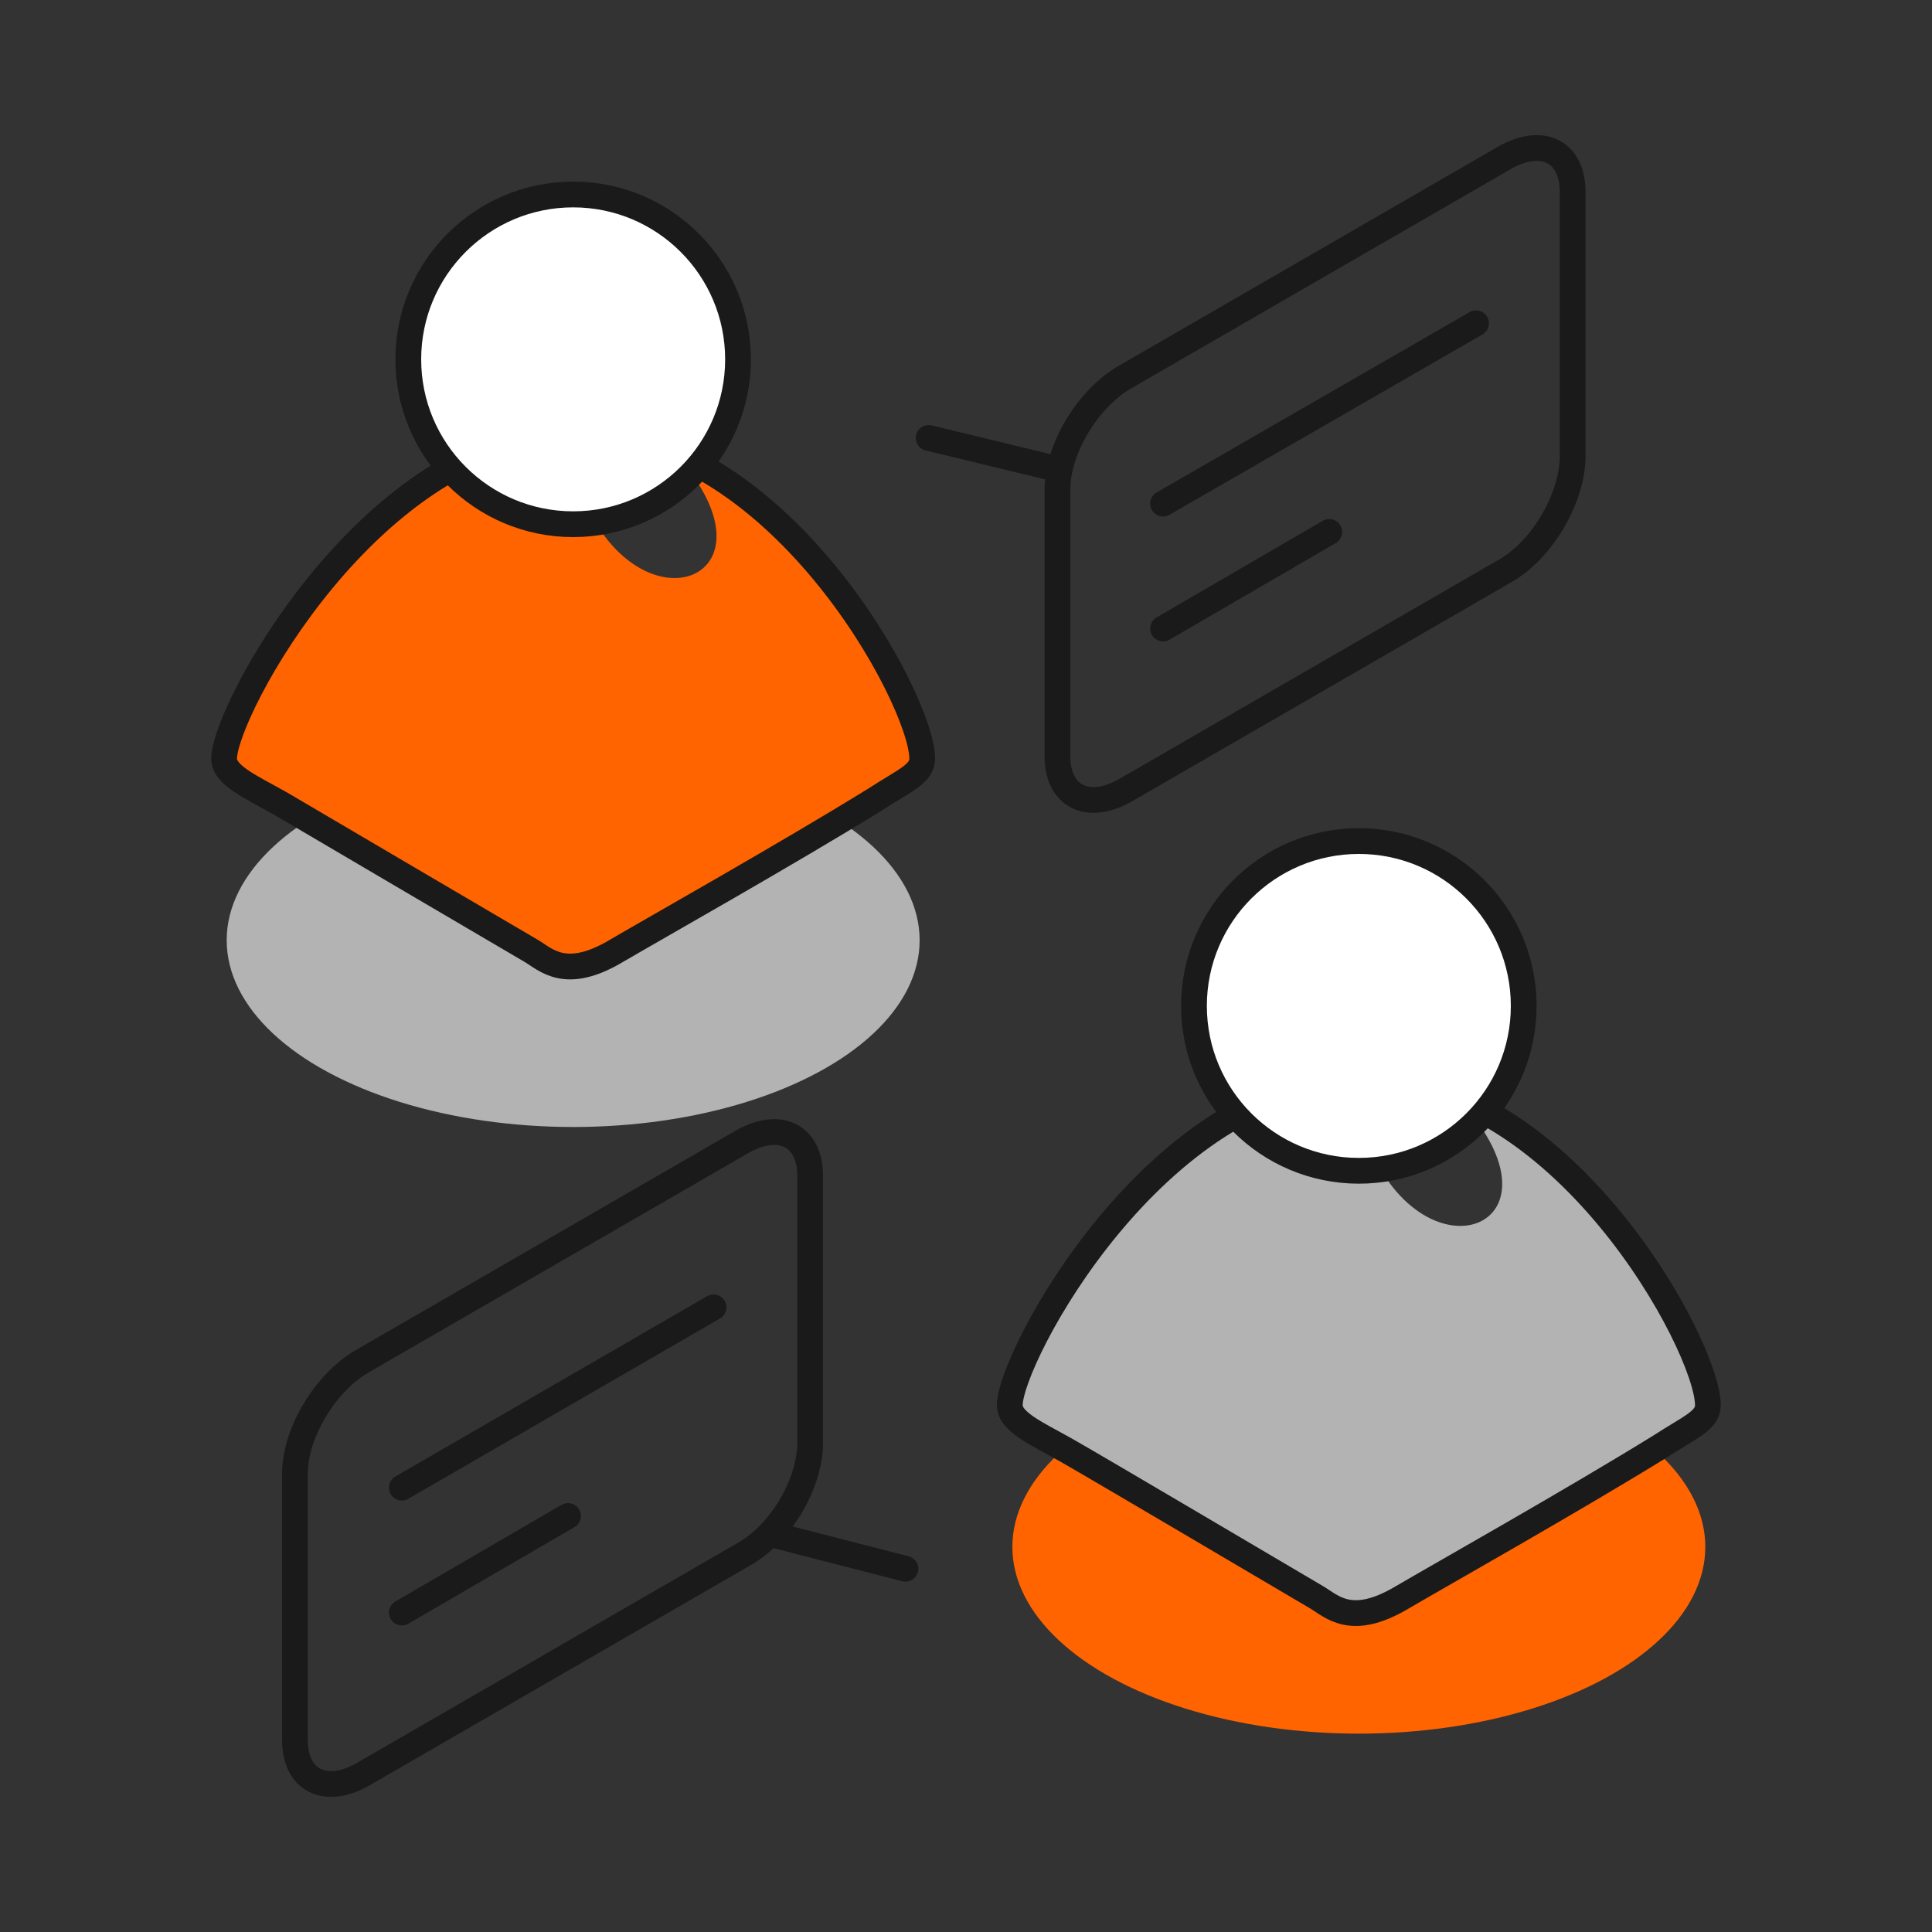 <?xml version="1.0" encoding="utf-8"?>
<!-- Generator: Adobe Illustrator 24.3.0, SVG Export Plug-In . SVG Version: 6.00 Build 0)  -->
<svg version="1.1" id="Layer_1" xmlns="http://www.w3.org/2000/svg" xmlns:xlink="http://www.w3.org/1999/xlink" x="0px" y="0px"
	 viewBox="0 0 150 150" style="enable-background:new 0 0 150 150;" xml:space="preserve">
<rect x="0" y="0" width="150" height="150" fill="#333333" stroke="none"/>
<style type="text/css">
	.st0{fill:#B3B3B3;}
	.st1{fill:#FF6400;}
	.st2{fill:none;stroke:#1A1A1A;stroke-width:2;stroke-linecap:round;stroke-linejoin:round;stroke-miterlimit:10;}
	.st3{fill:#FFFFFF;stroke:#1A1A1A;stroke-width:2;stroke-linecap:round;stroke-linejoin:round;stroke-miterlimit:10;}
</style>
<g>
	<g>
		<ellipse class="st0" cx="44.5" cy="73" rx="26.9" ry="14.5"/>
		<g>
			<path class="st1" d="M52.3,35.1c9,9.8-2.6,14.4-7.1,3.4c0,0-0.4,0-0.6,0c-3,0-5.6-1.2-7.6-3.1c-11.7,5.3-19.6,20.4-19.6,23.5
				c0,1.3,2.1,2.2,4.4,3.5C24,63.7,40,73.1,41.2,73.8c1.2,0.7,2.7,2.4,6.7,0c2.9-1.7,13.2-7.5,20-11.7c2.4-1.5,3.8-2,3.8-3.2
				C71.6,55.1,63.9,40.1,52.3,35.1z"/>
			<path class="st2" d="M71.6,58.9c0-4.6-11.4-25.7-27.1-25.3S17.4,55.2,17.4,58.9c0,1.3,2.1,2.2,4.4,3.5C24,63.7,40,73.1,41.2,73.8
				c1.2,0.7,2.7,2.4,6.7,0c2.9-1.7,13.2-7.5,20-11.7C70.2,60.6,71.6,60.1,71.6,58.9z"/>
			<circle class="st3" cx="44.5" cy="27.9" r="12.8"/>
		</g>
	</g>
	<g>
		<ellipse class="st1" cx="105.5" cy="120.1" rx="26.9" ry="14.5"/>
		<g>
			<path class="st0" d="M113.3,85.4c9,9.8-2.6,14.4-7.1,3.4c0,0-0.4,0-0.6,0c-3,0-5.6-1.2-7.6-3.1c-11.7,5.3-19.6,20.4-19.6,23.5
				c0,1.3,2.1,2.2,4.4,3.5c2.3,1.3,18.2,10.7,19.4,11.4s2.7,2.4,6.7,0c2.9-1.7,13.2-7.5,20-11.7c2.4-1.5,3.8-2,3.8-3.2
				C132.6,105.3,124.9,90.3,113.3,85.4z"/>
			<path class="st2" d="M132.6,109.1c0-4.6-11.4-25.7-27.1-25.3c-15.8,0.4-27.1,21.6-27.1,25.3c0,1.3,2.1,2.2,4.4,3.5
				c2.3,1.3,18.2,10.7,19.4,11.4s2.7,2.4,6.7,0c2.9-1.7,13.2-7.5,20-11.7C131.2,110.8,132.6,110.3,132.6,109.1z"/>
			<circle class="st3" cx="105.5" cy="78.1" r="12.8"/>
		</g>
	</g>
	<g>
		<line class="st2" x1="31.2" y1="115.5" x2="55.4" y2="101.5"/>
		<g>
			<g>
				<g>
					<path class="st2" d="M57.7,120.7l-29.6,17.1c-2.9,1.6-5.2,0.4-5.2-2.7v-20.7c0-3.1,2.3-7,5.2-8.7l29.6-17.1
						c2.9-1.6,5.2-0.4,5.2,2.7V112C62.9,115.2,60.6,119.1,57.7,120.7z"/>
					<line class="st2" x1="59.8" y1="119.1" x2="70.3" y2="121.8"/>
				</g>
			</g>
			<line class="st2" x1="31.2" y1="125.2" x2="44.1" y2="117.7"/>
		</g>
	</g>
	<line class="st2" x1="90.3" y1="39.1" x2="114.6" y2="25.1"/>
	<path class="st2" d="M116.9,44.3L87.3,61.4c-2.9,1.6-5.2,0.4-5.2-2.7V38c0-3.1,2.3-7,5.2-8.7l29.6-17.1c2.9-1.6,5.2-0.4,5.2,2.7
		v20.7C122,38.8,119.7,42.7,116.9,44.3z"/>
	<line class="st2" x1="72.1" y1="34" x2="81.6" y2="36.3"/>
	<line class="st2" x1="90.3" y1="48.8" x2="103.2" y2="41.3"/>
</g>
</svg>
